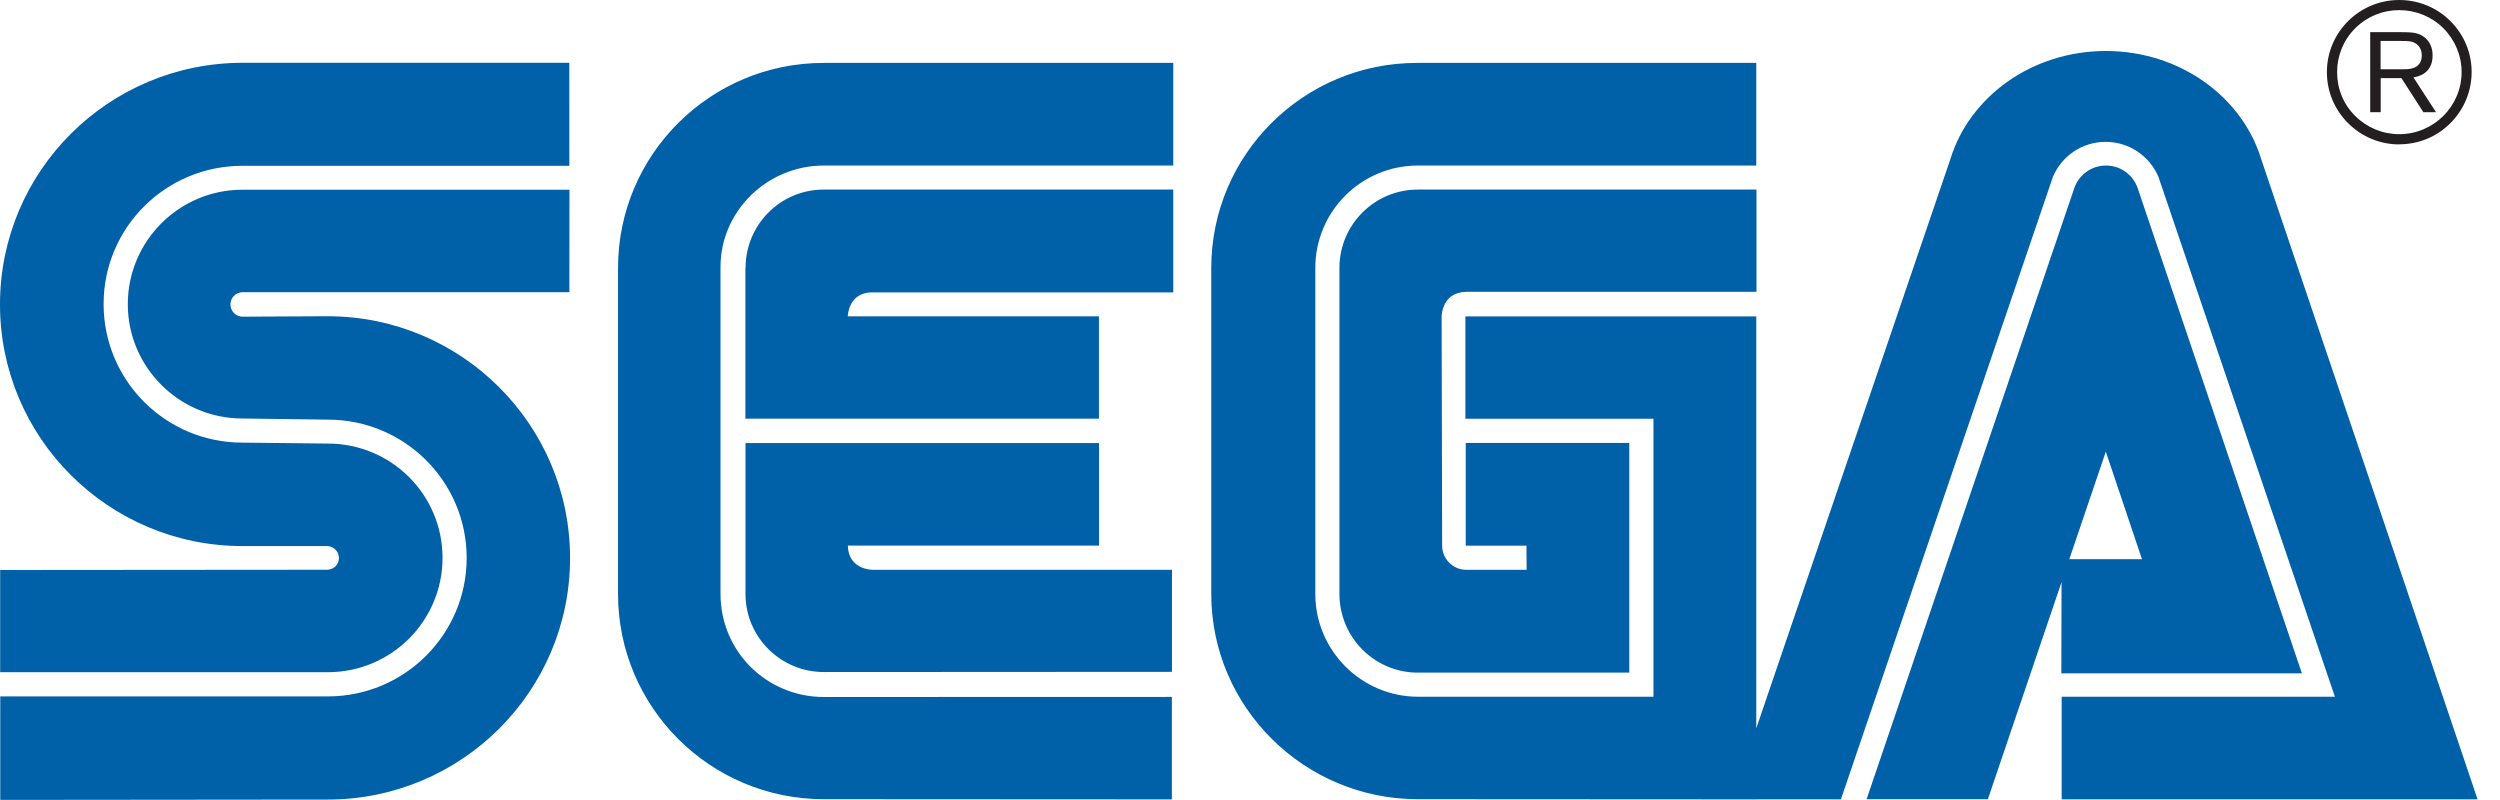 <svg width="75" height="24" viewBox="0 0 75 24" fill="none" xmlns="http://www.w3.org/2000/svg">
<path d="M71.977 4.329C72.558 4.329 73.103 4.104 73.512 3.695C73.921 3.284 74.149 2.741 74.149 2.159C74.149 1.578 73.921 1.043 73.512 0.632C73.103 0.225 72.556 0 71.977 0C70.781 0 69.807 0.967 69.807 2.162C69.807 2.744 70.032 3.286 70.446 3.698C70.855 4.104 71.397 4.332 71.977 4.332M70.113 2.162C70.113 1.667 70.305 1.198 70.658 0.846C71.012 0.495 71.481 0.304 71.977 0.304C72.472 0.304 72.946 0.495 73.3 0.846C73.651 1.198 73.848 1.667 73.848 2.162C73.848 3.189 73.009 4.025 71.977 4.025C71.481 4.025 71.012 3.831 70.658 3.48C70.302 3.129 70.113 2.663 70.113 2.162ZM71.421 2.343V3.365H71.106V0.964H72C72.336 0.967 72.532 0.967 72.721 1.109C72.902 1.242 72.978 1.444 72.978 1.664C72.978 2.225 72.522 2.298 72.404 2.322L73.08 3.365H72.7L72.042 2.343H71.421ZM71.421 2.078H72.058C72.16 2.078 72.254 2.078 72.351 2.055C72.574 2.002 72.653 1.842 72.653 1.667C72.653 1.604 72.647 1.441 72.508 1.331C72.383 1.226 72.225 1.229 72.039 1.229H71.418V2.078H71.421Z" fill="#231F20"/>
<path d="M0.005 23.997L9.827 23.987C13.845 23.987 17.102 20.74 17.102 16.741C17.102 12.742 13.845 9.487 9.827 9.487L7.278 9.5C7.076 9.5 6.913 9.335 6.913 9.133C6.913 8.931 7.076 8.766 7.278 8.766H17.081L17.084 5.692H7.272C5.375 5.692 3.834 7.233 3.834 9.125C3.834 11.017 5.378 12.555 7.272 12.555L9.835 12.589C12.136 12.589 14 14.445 14 16.738C14 19.031 12.136 20.892 9.835 20.892H0.008V24M0.008 20.166H9.835C11.738 20.166 13.276 18.63 13.276 16.735C13.276 14.841 11.738 13.307 9.835 13.307L7.272 13.279C4.974 13.279 3.108 11.421 3.108 9.122C3.108 6.824 4.974 4.974 7.272 4.974H17.081L17.079 1.884H7.275C3.26 1.887 0 5.128 0 9.133C0 13.137 3.26 16.382 7.275 16.382H9.812C10.006 16.384 10.168 16.541 10.168 16.741C10.168 16.94 10.006 17.092 9.812 17.092L0.005 17.1V20.166M24.715 20.91C23.012 20.91 21.615 19.553 21.615 17.818V8.006C21.615 6.339 23.012 4.966 24.715 4.966H35.198V1.887H24.715C21.303 1.887 18.541 4.641 18.541 8.04V17.818C18.541 21.217 21.303 23.976 24.715 23.976L35.156 23.982V20.907L24.715 20.91ZM22.367 8.04C22.367 6.74 23.413 5.687 24.715 5.687H35.198V8.771H26.167C25.444 8.771 25.433 9.489 25.433 9.489H32.968V12.561H22.362V8.04M24.715 20.161C23.418 20.161 22.365 19.112 22.365 17.818V13.292H32.971V16.369H25.436C25.447 17.092 26.17 17.094 26.17 17.094H35.159V20.155L24.721 20.161M42.544 20.902C40.846 20.902 39.459 19.518 39.459 17.818V8.04C39.459 6.339 40.838 4.966 42.536 4.966H52.688V1.887H42.512C39.103 1.887 36.338 4.641 36.338 8.04V17.818C36.338 21.217 39.127 23.976 42.536 23.976L52.688 23.982V9.492H43.962V12.563H49.604V20.902H42.541M40.183 17.818C40.183 19.12 41.236 20.179 42.536 20.179H48.878V13.289H43.972V16.371H45.794L45.799 17.094H43.985C43.59 17.094 43.264 16.767 43.264 16.371L43.249 9.489C43.249 9.489 43.249 8.774 43.977 8.755H52.694V5.687H42.536C41.236 5.687 40.183 6.74 40.183 8.04V17.818ZM62.23 5.639C62.367 5.249 62.739 4.966 63.179 4.966C63.619 4.966 63.994 5.249 64.128 5.639L69.057 20.2H61.84L61.848 16.775H64.259L63.174 13.549L59.636 23.976H55.998L62.23 5.639ZM70.05 20.902H61.85V23.979H74.327L67.838 4.78C67.27 2.906 65.396 1.53 63.176 1.53C60.957 1.53 59.086 2.901 58.512 4.772L51.962 23.979H55.228L61.586 5.309C61.845 4.691 62.453 4.256 63.169 4.256C63.884 4.256 64.492 4.691 64.754 5.307L70.048 20.905" fill="#0060A8"/>
</svg>
